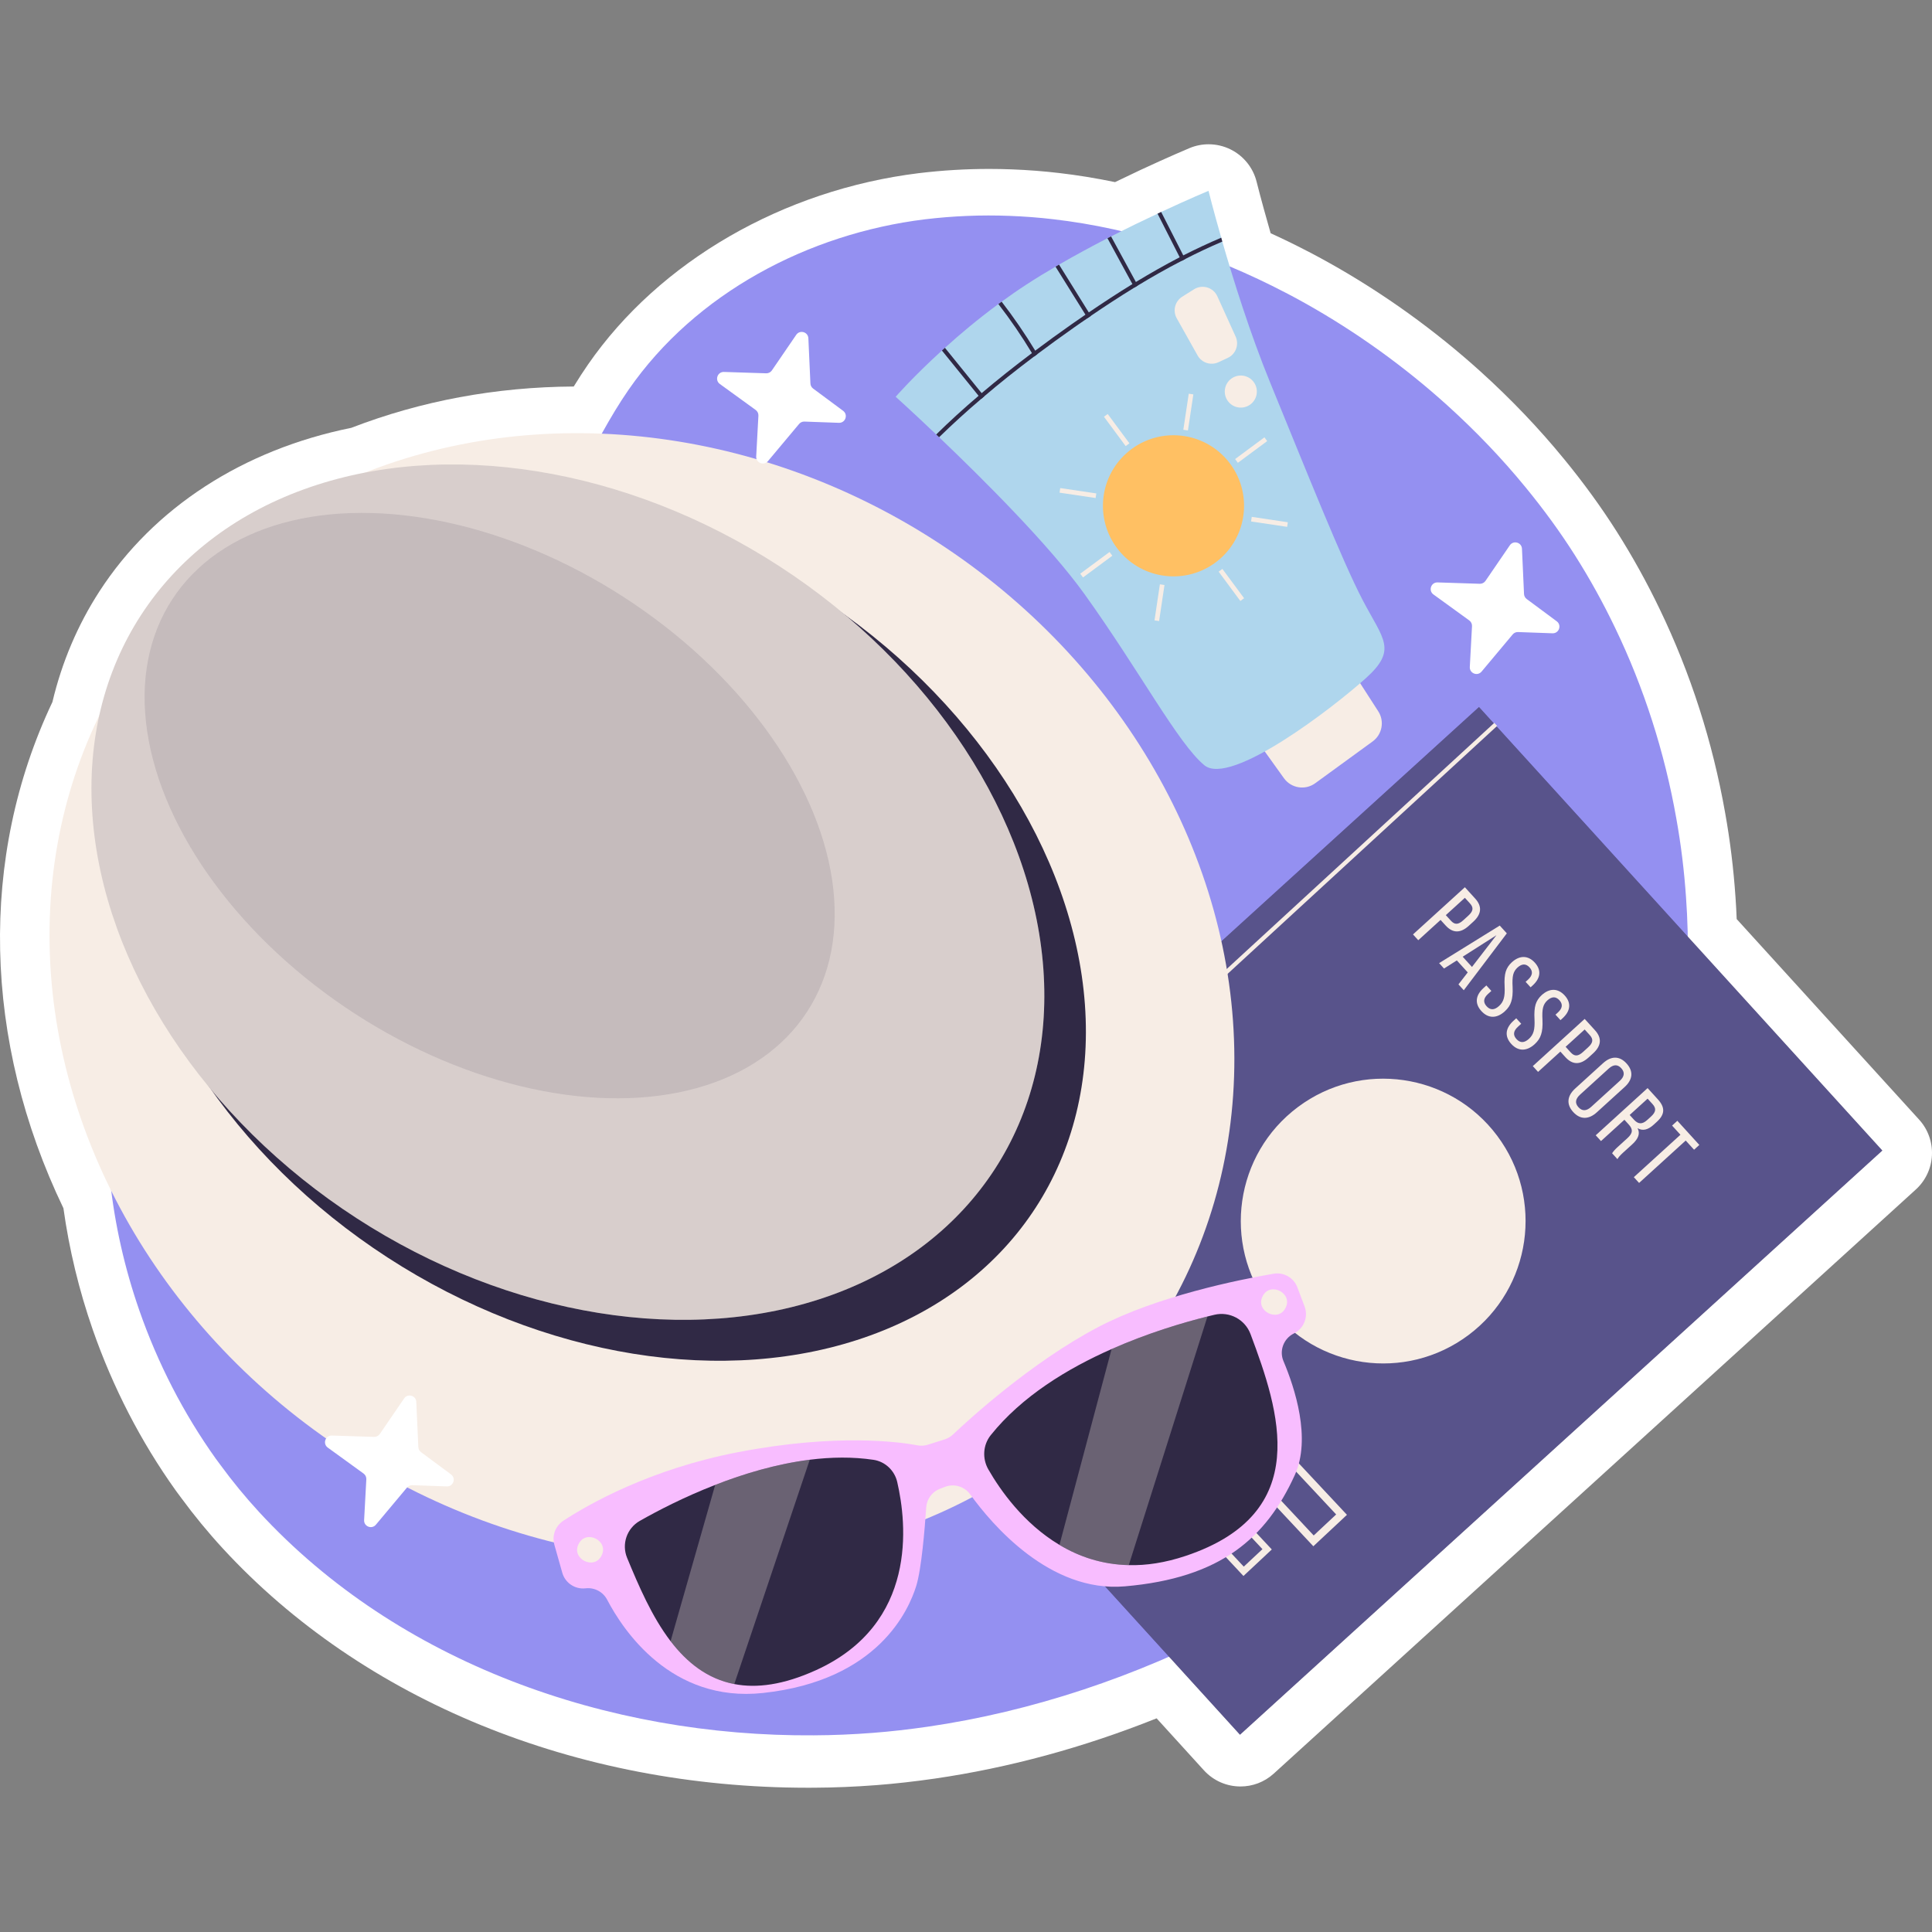 <?xml version="1.0" encoding="iso-8859-1"?>
<!-- Generator: Adobe Illustrator 26.5.1, SVG Export Plug-In . SVG Version: 6.00 Build 0)  -->
<svg xmlns="http://www.w3.org/2000/svg" xmlns:xlink="http://www.w3.org/1999/xlink" version="1.1" id="Capa_1" x="0px" y="0px" viewBox="0 0 512 512" style="enable-background:new 0 0 512 512;" xml:space="preserve">
<rect x="0" y="0" width="512" height="512" fill="#808080" stroke="none"/>
<g>
	<path style="fill:#FFFFFF;" d="M214.027,473.767c-61.365,0-117.849-23.109-154.971-63.401c-3.903-4.239-7.62-8.758-11.051-13.434   c-0.327-0.424-0.639-0.851-0.949-1.276c0,0-0.446-0.608-0.493-0.674c-9.246-12.954-16.643-27.289-21.984-42.607   c-3.642-10.46-6.252-21.275-7.768-32.181c-21.347-44.385-22.413-93.07-2.918-134.16c2.513-10.58,6.709-20.448,12.48-29.353   c14.36-22.15,38.021-37.494,66.722-43.302c18.526-7.149,38.346-10.831,58.952-10.95c1.29-2.108,2.544-4.037,3.809-5.865   c18.918-27.313,51.698-46.258,87.689-50.682c6.197-0.743,12.432-1.116,18.572-1.116c1.981,0,3.964,0.038,5.946,0.115   c4.3,0.162,8.559,0.49,12.644,0.973c4.737,0.546,9.701,1.354,14.79,2.406c1.858-0.906,3.714-1.791,5.551-2.649   c0.41-0.206,0.816-0.396,1.225-0.583c7.53-3.507,12.757-5.693,12.976-5.785c1.617-0.675,3.333-1.011,5.047-1.011   c2.025,0,4.044,0.469,5.894,1.4c3.416,1.718,5.912,4.845,6.831,8.556c0.012,0.047,1.202,4.832,3.247,11.958   c0,0,0.406,1.452,0.466,1.659c3.248,1.482,6.479,3.057,9.663,4.711c0.152,0.073,0.304,0.148,0.453,0.226   c14.534,7.593,28.336,16.937,41.024,27.771l0.252,0.218c1.405,1.216,2.789,2.416,4.154,3.655   c8.122,7.34,15.596,15.166,22.194,23.24c5.168,6.297,9.878,12.779,13.98,19.247c4.166,6.57,7.996,13.483,11.385,20.551   c8.183,16.981,14.022,35.156,17.344,53.997c1.302,7.247,2.226,14.765,2.739,22.305c0.133,1.849,0.24,3.787,0.321,5.84   l48.348,53.144c2.339,2.573,3.562,5.967,3.397,9.44c-0.164,3.473-1.7,6.737-4.272,9.078L337.561,470.022   c-2.512,2.285-5.669,3.411-8.816,3.411c-3.564,0-7.114-1.444-9.7-4.286l-12.53-13.773c-19.421,7.753-39.154,13.116-58.782,15.969   c-5.371,0.776-10.575,1.359-15.48,1.734c-5.638,0.431-11.18,0.661-16.473,0.683L214.027,473.767z"/>
	<g>
		<g>
			<g>
				<path style="fill:#9490F1;" d="M446.089,273.357c-0.643,5.577-1.534,11.071-2.737,16.482      c-4.25,19.674-11.983,38.229-22.411,55.333c-7.173,11.755-15.59,22.826-25.044,33.108      c-38.934,42.396-95.013,71.317-150.076,79.319c-4.872,0.705-9.744,1.265-14.595,1.638c-5.162,0.394-10.345,0.622-15.528,0.643      c-54.628,0.415-110.147-19.135-147.029-59.168c-3.628-3.939-7.049-8.106-10.221-12.439c-0.435-0.56-0.829-1.12-1.244-1.679      c-8.583-12.024-15.404-25.334-20.276-39.307c-7.754-22.266-10.49-46.19-7.277-69.161c0.746-5.328,1.804-10.594,3.213-15.797      c2.529-9.392,6.137-18.513,10.905-27.159c11.257-20.379,28.091-37.358,47.248-50.585c16.419-11.34,34.933-20.337,47.849-35.534      c11.548-13.641,17.56-31.098,27.739-45.796c17.705-25.562,47.641-41.339,78.511-45.133c7.443-0.892,14.927-1.203,22.411-0.912      c3.856,0.145,7.754,0.435,11.61,0.892c21.229,2.446,42.189,9.35,61.594,19.488h0.021c13.807,7.215,26.806,16.067,38.582,26.122      c1.389,1.202,2.757,2.384,4.105,3.607c7.546,6.821,14.553,14.118,20.856,21.83c4.747,5.784,9.142,11.796,13.061,17.974      c3.918,6.178,7.463,12.584,10.635,19.197c7.712,16.005,13.164,33.088,16.254,50.606c1.244,6.924,2.094,13.911,2.571,20.918      C447.665,249.661,447.416,261.582,446.089,273.357z"/>
			</g>
			<g>
				<g>
					<g>
						<g>
							<g>
								
									<rect x="280.945" y="208.405" transform="matrix(0.673 0.74 -0.74 0.673 357.091 -160.775)" style="fill:#302945;" width="158.816" height="230.029"/>
							</g>
						</g>
					</g>
					<g style="opacity:0.41;">
						<g>
							<g>
								
									<rect x="280.945" y="208.405" transform="matrix(0.673 0.74 -0.74 0.673 357.091 -160.775)" style="fill:#9490F1;" width="158.816" height="230.029"/>
							</g>
						</g>
					</g>
					<g>
						<path style="fill:#F7EDE5;" d="M389.161,353.81c-16.687,12.483-40.335,9.075-52.818-7.612        c-12.483-16.687-9.075-40.335,7.612-52.818c16.687-12.483,40.335-9.075,52.818,7.612        C409.256,317.679,405.848,341.326,389.161,353.81z"/>
					</g>
					<g>
						<g>
							<g>
								<path style="fill:#F7EDE5;" d="M348.048,409.774l-70.364-75.223l8.908-8.331l70.365,75.222L348.048,409.774z           M280.544,334.648l67.6,72.266l5.952-5.569l-67.601-72.264L280.544,334.648z"/>
							</g>
						</g>
						<g>
							<g>
								<path style="fill:#F7EDE5;" d="M329.529,417.651l-62.891-67.232l7.514-7.03l62.89,67.233L329.529,417.651z M269.116,350.501          l60.495,64.672l4.952-4.632l-60.493-64.673L269.116,350.501z"/>
							</g>
						</g>
					</g>
					<g>
						<g>
							<g>
								<path style="fill:#F7EDE5;" d="M374.458,247.632l13.748-12.504l2.733,3.003c1.876,2.062,1.704,4.123-0.516,6.142          l-1.178,1.071c-2.219,2.019-4.267,1.979-6.142-0.083l-1.34-1.472l-5.91,5.378L374.458,247.632z M383.158,242.519          l1.339,1.473c1.003,1.101,1.94,1.106,3.277-0.109l1.354-1.233c1.335-1.214,1.419-2.151,0.416-3.249l-1.339-1.473          L383.158,242.519z"/>
							</g>
						</g>
						<g>
							<g>
								<path style="fill:#F7EDE5;" d="M386.505,260.874l2.462-3.174l-2.894-3.181l-3.391,2.152l-1.304-1.433l16.07-9.952          l1.875,2.062l-11.407,15.076L386.505,260.874z M387.623,253.541l2.465,2.711l6.487-8.414L387.623,253.541z"/>
							</g>
						</g>
						<g>
							<g>
								<path style="fill:#F7EDE5;" d="M393.901,261.151l1.323,1.455l-0.884,0.803c-1.217,1.108-1.344,2.193-0.379,3.255          c0.982,1.079,2.073,1.054,3.311-0.071c0.627-0.571,1.036-1.229,1.242-1.988c0.221-0.743,0.29-1.81,0.226-3.222          c-0.094-1.641,0.007-2.95,0.297-3.896c0.289-0.946,0.835-1.766,1.62-2.479c2.062-1.878,4.298-1.865,6.084,0.098          c1.786,1.965,1.553,4.114-0.566,6.043l-0.549,0.501l-1.322-1.453l0.647-0.588c1.217-1.11,1.343-2.193,0.396-3.235          c-0.947-1.039-2.017-1.033-3.215,0.056c-0.569,0.518-0.937,1.139-1.122,1.882c-0.186,0.743-0.237,1.832-0.154,3.263          c0.07,1.656-0.047,2.949-0.372,3.889c-0.288,0.947-0.854,1.784-1.699,2.554c-2.141,1.947-4.394,1.916-6.199-0.067          c-1.805-1.985-1.589-4.156,0.552-6.102L393.901,261.151z"/>
							</g>
						</g>
						<g>
							<g>
								<path style="fill:#F7EDE5;" d="M401.82,269.857l1.321,1.453l-0.883,0.804c-1.218,1.107-1.343,2.193-0.378,3.252          c0.981,1.08,2.072,1.056,3.31-0.068c0.629-0.572,1.037-1.229,1.242-1.991c0.222-0.741,0.29-1.81,0.226-3.222          c-0.094-1.639,0.007-2.95,0.297-3.896c0.289-0.945,0.836-1.764,1.62-2.479c2.063-1.876,4.299-1.863,6.085,0.1          c1.786,1.963,1.553,4.114-0.566,6.043l-0.55,0.499l-1.322-1.453l0.646-0.588c1.218-1.108,1.344-2.193,0.396-3.233          c-0.946-1.042-2.017-1.036-3.214,0.054c-0.57,0.518-0.937,1.14-1.122,1.884c-0.186,0.742-0.237,1.83-0.155,3.261          c0.072,1.658-0.046,2.949-0.371,3.891c-0.289,0.946-0.855,1.783-1.7,2.552c-2.141,1.946-4.395,1.916-6.199-0.067          c-1.804-1.982-1.588-4.154,0.552-6.102L401.82,269.857z"/>
							</g>
						</g>
						<g>
							<g>
								<path style="fill:#F7EDE5;" d="M406.206,282.53l13.747-12.506l2.734,3.005c1.875,2.062,1.703,4.12-0.517,6.139l-1.178,1.073          c-2.219,2.019-4.266,1.979-6.142-0.083l-1.34-1.472l-5.911,5.377L406.206,282.53z M414.905,277.415l1.34,1.473          c1.001,1.101,1.94,1.108,3.276-0.109l1.354-1.233c1.335-1.214,1.419-2.149,0.418-3.25l-1.34-1.472L414.905,277.415z"/>
							</g>
						</g>
						<g>
							<g>
								<path style="fill:#F7EDE5;" d="M417.451,288.459l7.365-6.699c2.178-1.983,4.395-1.954,6.235,0.068          c1.859,2.044,1.679,4.252-0.499,6.236l-7.365,6.699c-2.18,1.984-4.417,1.973-6.275-0.071          C415.071,292.67,415.27,290.443,417.451,288.459z M421.694,293.32l7.56-6.878c1.257-1.144,1.385-2.265,0.402-3.346          c-0.982-1.079-2.093-1.038-3.35,0.106l-7.56,6.878c-1.277,1.162-1.422,2.264-0.44,3.343          C419.288,294.503,420.417,294.483,421.694,293.32z"/>
							</g>
						</g>
						<g>
							<g>
								<path style="fill:#F7EDE5;" d="M422.884,300.862l13.747-12.507l2.734,3.003c1.983,2.181,1.841,3.998-0.299,5.946          l-0.846,0.768c-1.51,1.376-2.916,1.684-4.215,0.928l-0.02,0.017c0.707,1.331,0.228,2.736-1.402,4.221l-2.456,2.231          c-0.745,0.68-1.24,1.24-1.489,1.717l-1.412-1.552c0.285-0.476,0.783-1.035,1.508-1.695l2.535-2.304          c1.473-1.341,1.539-2.334,0.341-3.65l-1.125-1.238l-6.207,5.648L422.884,300.862z M431.878,295.481l1.124,1.236          c1.126,1.237,2.194,1.308,3.53,0.091l0.982-0.892c1.335-1.216,1.474-2.168,0.42-3.326l-1.304-1.433L431.878,295.481z"/>
							</g>
						</g>
						<g>
							<g>
								<path style="fill:#F7EDE5;" d="M432.981,311.962l12.353-11.238l-2.215-2.434l1.395-1.271l5.824,6.401l-1.394,1.271          l-2.215-2.436l-12.354,11.238L432.981,311.962z"/>
							</g>
						</g>
					</g>
					<g>
						
							<rect x="197.13" y="269.334" transform="matrix(0.736 -0.677 0.677 0.736 -100.372 282.2)" style="fill:#F7EDE5;" width="229.553" height="1.107"/>
					</g>
				</g>
				<g>
					<g>
						
							<ellipse transform="matrix(0.544 -0.839 0.839 0.544 -144.14 263.273)" style="fill:#F7EDE5;" cx="170.143" cy="264.246" rx="143.786" ry="162.25"/>
					</g>
					<g>
						
							<ellipse transform="matrix(0.544 -0.839 0.839 0.544 -133.23 245.896)" style="fill:#302945;" cx="159.61" cy="245.52" rx="104.539" ry="136.925"/>
					</g>
					<g>
						<g>
							
								<ellipse transform="matrix(0.544 -0.839 0.839 0.544 -129.727 234.109)" style="fill:#F7EDE5;" cx="150.518" cy="236.404" rx="102.971" ry="134.871"/>
						</g>
						<g style="opacity:0.16;">
							
								<ellipse transform="matrix(0.544 -0.839 0.839 0.544 -129.727 234.109)" style="fill:#302945;" cx="150.518" cy="236.404" rx="102.971" ry="134.871"/>
						</g>
						<g style="opacity:0.12;">
							
								<ellipse transform="matrix(0.544 -0.839 0.839 0.544 -119.941 206.251)" style="fill:#302945;" cx="129.781" cy="213.471" rx="65.701" ry="100.315"/>
						</g>
					</g>
				</g>
				<g>
					<g>
						<path style="fill:#F8BDFF;" d="M146.909,409.367l2.1,7.425c0.755,2.669,3.314,4.412,6.075,4.139l0.188-0.019        c2.321-0.23,4.546,0.958,5.627,3.025c4.213,8.056,16.946,27.342,41.279,24.724c30.645-3.297,38.682-22.121,40.627-28.349        c1.4-4.482,2.273-15.185,2.652-20.836c0.15-2.233,1.584-4.156,3.675-4.952l1.307-0.497c2.431-0.925,5.167-0.094,6.688,2.017        c5.733,7.952,21.086,26.065,40.959,24.354c25.389-2.186,37.436-12.786,45.038-29.472c4.419-9.7,0.005-23.126-2.994-30.222        c-1.175-2.781,0.057-5.99,2.766-7.322l0,0c2.646-1.301,3.872-4.399,2.831-7.158l-1.903-5.047        c-0.968-2.567-3.609-4.09-6.313-3.626c-9.36,1.608-30.858,5.955-46.424,14.111c-17.783,9.318-34.498,24.668-38.535,28.495        c-0.624,0.592-1.37,1.027-2.189,1.288l-4.433,1.41c-0.903,0.287-1.847,0.348-2.778,0.173        c-4.671-0.881-21.342-3.227-47.533,1.807c-23.269,4.472-39.546,13.745-46.314,18.167        C147.2,404.378,146.224,406.947,146.909,409.367z"/>
					</g>
					<g>
						<g>
							<path style="fill:#302945;" d="M216.237,442.618c-8.618,3.915-15.733,4.83-21.642,3.677         c-7.124-1.366-12.548-5.715-16.883-11.368c-4.972-6.499-8.481-14.72-11.518-22.065c-1.513-3.655-0.077-7.845,3.348-9.807         c4.645-2.634,11.684-6.308,19.99-9.536c7.576-2.971,16.245-5.559,25.065-6.675c5.642-0.705,11.37-0.803,16.894,0.024         c3.092,0.459,5.588,2.842,6.283,5.877C240.322,403.728,243.259,430.35,216.237,442.618z"/>
						</g>
						<g>
							<path style="fill:#302945;" d="M314.226,412.325c-5.468,1.835-10.485,2.571-15.086,2.45         c-7.133-0.156-13.249-2.277-18.373-5.363c-9.542-5.69-15.726-14.567-18.85-20.007c-1.641-2.876-1.43-6.476,0.631-9.06         c8.22-10.29,20.359-17.683,32.031-22.827c9.622-4.263,18.924-7.012,25.413-8.637c0.635-0.164,1.259-0.305,1.824-0.447         c4.029-0.957,8.142,1.229,9.596,5.138C339.015,373.874,348.17,400.974,314.226,412.325z"/>
						</g>
						<g>
							<path style="fill:#F7EDE5;" d="M159.4,412.273c-1.971,3.95-8.129,0.764-6.043-3.127         C155.328,405.197,161.487,408.383,159.4,412.273z"/>
						</g>
						<g>
							<path style="fill:#F7EDE5;" d="M340.671,346.621c-1.971,3.95-8.129,0.764-6.043-3.127         C336.599,339.544,342.757,342.73,340.671,346.621z"/>
						</g>
					</g>
					<g style="opacity:0.29;">
						<path style="fill:#F7EDE5;" d="M194.595,446.295c-7.124-1.366-12.548-5.715-16.883-11.368l11.82-41.408        c7.576-2.971,16.245-5.559,25.065-6.675L194.595,446.295z"/>
					</g>
					<g style="opacity:0.29;">
						<path style="fill:#F7EDE5;" d="M299.14,414.775c-7.133-0.156-13.249-2.277-18.373-5.363l13.812-51.894        c9.622-4.263,18.924-7.012,25.413-8.637L299.14,414.775z"/>
					</g>
				</g>
				<g>
					<g>
						<g>
							<path style="fill:#F7EDE5;" d="M332.826,195.871l7.433,10.364c1.912,2.666,5.63,3.265,8.283,1.334l15.223-11.082         c2.534-1.845,3.188-5.346,1.49-7.981l-7.128-11.063L332.826,195.871z"/>
						</g>
						<g>
							<path style="fill:#AFD6ED;" d="M320.269,50.57c0,0,1.222,4.937,3.371,12.421c0.092,0.34,0.184,0.681,0.285,1.033         c2.917,10.129,7.391,24.45,12.717,37.448c9.542,23.301,19.019,47.113,24.488,57.572c5.469,10.459,9.258,13.106,0.818,20.703         c-8.42,7.6-35.816,28.786-42.776,23.054c-6.952-5.721-17.122-24.953-31.786-45.386         c-9.285-12.926-26.865-30.437-38.513-41.543c-0.258-0.253-0.508-0.494-0.769-0.727c-6.333-6.037-10.742-10.001-10.742-10.001         s4.606-5.292,12.257-12.252c0.261-0.247,0.52-0.473,0.801-0.717c3.991-3.629,8.794-7.646,14.16-11.601         c0.287-0.212,0.573-0.425,0.869-0.625c2.096-1.534,4.295-3.073,6.565-4.54c2.465-1.612,5.058-3.194,7.717-4.736         c0.304-0.189,0.616-0.368,0.928-0.545c4.246-2.468,8.628-4.824,12.829-6.993c0.321-0.167,0.63-0.324,0.959-0.479         c4.399-2.262,8.622-4.305,12.318-6.029c0.321-0.167,0.638-0.313,0.956-0.459C315.154,52.704,320.269,50.57,320.269,50.57z"/>
						</g>
						<g>
							<g>
								<g>
									<path style="fill:#302945;" d="M323.639,62.991c0.092,0.34,0.184,0.681,0.285,1.033c-3.377,1.435-6.661,2.995-9.854,4.631           c-0.329,0.155-0.638,0.313-0.951,0.491c-4.035,2.081-7.905,4.289-11.596,6.524c-0.301,0.169-0.604,0.359-0.908,0.548           c-4.066,2.495-7.913,5.023-11.513,7.475c-0.295,0.201-0.591,0.402-0.877,0.614c-1.235,0.826-2.423,1.669-3.595,2.484           c-3.398,2.391-6.635,4.734-9.727,7.058c-0.307,0.209-0.585,0.433-0.872,0.645c-4.724,3.55-9.113,7.048-13.194,10.53           c-0.278,0.224-0.548,0.459-0.818,0.694c-3.975,3.386-7.672,6.763-11.148,10.152c-0.258-0.253-0.508-0.494-0.769-0.727           c3.493-3.438,7.225-6.84,11.234-10.252c0.261-0.247,0.54-0.471,0.809-0.706c4.135-3.505,8.559-7.028,13.328-10.613           c0.287-0.212,0.565-0.436,0.872-0.645c3.08-2.315,6.294-4.642,9.669-7.016c1.184-0.823,2.391-1.664,3.641-2.518           l0.886-0.602c3.612-2.461,7.47-4.997,11.559-7.509c0.304-0.189,0.616-0.367,0.92-0.556           c3.702-2.243,7.572-4.451,11.61-6.553c0.318-0.146,0.639-0.313,0.951-0.491C316.849,66.029,320.207,64.448,323.639,62.991z           "/>
								</g>
							</g>
							<g>
								<g>
									<path style="fill:#302945;" d="M260.837,105.024c-0.278,0.224-0.548,0.459-0.818,0.694l-0.683-0.826l-9.719-12.001           c0.261-0.247,0.52-0.473,0.801-0.717l9.727,12.013L260.837,105.024z"/>
								</g>
							</g>
							<g>
								<g>
									<path style="fill:#302945;" d="M274.346,92.929c0.189,0.304,0.367,0.616,0.556,0.92c-0.307,0.209-0.585,0.433-0.872,0.645           c-0.178-0.312-0.356-0.625-0.557-0.92c-2.707-4.495-5.679-8.847-8.896-13.001c0.287-0.212,0.573-0.425,0.869-0.625           C268.652,84.11,271.628,88.442,274.346,92.929z"/>
								</g>
							</g>
							<g>
								<g>
									<path style="fill:#302945;" d="M280.657,70.126l7.885,12.667l0.56,0.9c-0.295,0.201-0.591,0.402-0.877,0.614l-0.568-0.911           l-7.927-12.724C280.033,70.482,280.345,70.304,280.657,70.126z"/>
								</g>
							</g>
							<g>
								<g>
									<path style="fill:#302945;" d="M294.445,62.654l6.576,12.073l0.502,0.942c-0.301,0.169-0.604,0.359-0.908,0.548           l-0.514-0.934l-6.615-12.15C293.807,62.967,294.116,62.809,294.445,62.654z"/>
								</g>
							</g>
							<g>
								<g>
									<path style="fill:#302945;" d="M307.719,56.166l5.863,11.518l0.488,0.971c-0.329,0.155-0.638,0.313-0.951,0.491           l-0.488-0.971l-5.868-11.549C307.084,56.459,307.402,56.313,307.719,56.166z"/>
								</g>
							</g>
						</g>
						<g>
							<g>
								
									<ellipse transform="matrix(0.75 -0.661 0.661 0.75 -11.051 239.074)" style="fill:#FFC063;" cx="311.134" cy="134.174" rx="18.706" ry="18.706"/>
							</g>
							<g>
								<g>
									<g>
										
											<rect x="295.239" y="109.108" transform="matrix(0.804 -0.595 0.595 0.804 -9.729 198.389)" style="fill:#F7EDE5;" width="1.234" height="9.667"/>
									</g>
									<g>
										
											<rect x="325.622" y="150.153" transform="matrix(0.804 -0.595 0.595 0.804 -28.188 224.519)" style="fill:#F7EDE5;" width="1.234" height="9.667"/>
									</g>
								</g>
								<g>
									<g>
										
											<rect x="309.984" y="108.594" transform="matrix(0.149 -0.989 0.989 0.149 160.006 404.288)" style="fill:#F7EDE5;" width="9.666" height="1.234"/>
									</g>
									<g>
										<polygon style="fill:#F7EDE5;" points="307.175,164.589 305.954,164.406 307.382,154.846 308.602,155.03           "/>
									</g>
								</g>
								<g>
									<g>
										<polygon style="fill:#F7EDE5;" points="328.051,122.646 327.318,121.652 335.087,115.9 335.821,116.895           "/>
									</g>
									<g>
										<polygon style="fill:#F7EDE5;" points="287.008,153.028 286.274,152.034 294.043,146.283 294.777,147.277           "/>
									</g>
								</g>
								<g>
									<g>
										
											<rect x="335.684" y="133.401" transform="matrix(0.148 -0.989 0.989 0.148 149.93 450.441)" style="fill:#F7EDE5;" width="1.234" height="9.667"/>
									</g>
									<g>
										
											<rect x="285.177" y="125.862" transform="matrix(0.147 -0.989 0.989 0.147 114.393 394.099)" style="fill:#F7EDE5;" width="1.234" height="9.667"/>
									</g>
								</g>
							</g>
						</g>
					</g>
					<g>
						<g>
							<path style="fill:#F7EDE5;" d="M313.305,78.626l3.129-1.964c2.196-1.378,5.103-0.504,6.175,1.857l4.848,10.68         c0.971,2.139,0.037,4.661-2.093,5.652l-2.448,1.139c-2.03,0.944-4.445,0.166-5.54-1.787l-5.529-9.854         C310.73,82.356,311.372,79.839,313.305,78.626z"/>
						</g>
						<g>
							<path style="fill:#F7EDE5;" d="M332.245,101.242c1.397,1.887,0.999,4.549-0.888,5.946c-1.887,1.397-4.549,1-5.946-0.888         c-1.397-1.887-1-4.549,0.887-5.946C328.186,98.958,330.848,99.355,332.245,101.242z"/>
						</g>
					</g>
				</g>
			</g>
		</g>
		<g>
			<path style="fill:#FFFFFF;" d="M404.594,158.749l7.951,5.898c1.392,1.033,0.617,3.244-1.115,3.182l-9.135-0.329     c-0.544-0.02-1.067,0.213-1.417,0.631l-8.248,9.849c-1.089,1.301-3.207,0.466-3.116-1.228l0.584-10.807     c0.033-0.599-0.241-1.173-0.726-1.524l-9.492-6.881c-1.409-1.022-0.646-3.25,1.093-3.193l11.186,0.361     c0.603,0.02,1.174-0.27,1.514-0.768l6.447-9.428c0.957-1.399,3.144-0.777,3.22,0.917l0.543,11.984     C403.906,157.941,404.167,158.433,404.594,158.749z"/>
		</g>
		<g>
			<path style="fill:#FFFFFF;" d="M215.482,102.971l7.951,5.898c1.392,1.033,0.617,3.244-1.115,3.182l-9.135-0.329     c-0.544-0.02-1.067,0.213-1.417,0.631l-8.248,9.849c-1.089,1.301-3.207,0.466-3.116-1.228l0.584-10.807     c0.033-0.599-0.241-1.173-0.726-1.525l-9.492-6.881c-1.409-1.021-0.646-3.25,1.093-3.193l11.186,0.361     c0.603,0.019,1.174-0.27,1.514-0.768l6.447-9.428c0.957-1.399,3.144-0.777,3.22,0.916l0.543,11.984     C214.794,102.164,215.056,102.655,215.482,102.971z"/>
		</g>
		<g>
			<path style="fill:#FFFFFF;" d="M111.575,384.835l7.951,5.898c1.392,1.033,0.617,3.244-1.115,3.182l-9.135-0.329     c-0.545-0.02-1.067,0.213-1.417,0.631l-8.248,9.849c-1.089,1.301-3.207,0.466-3.116-1.228l0.584-10.807     c0.033-0.599-0.241-1.173-0.726-1.524l-9.492-6.881c-1.409-1.022-0.646-3.25,1.093-3.194l11.186,0.361     c0.603,0.019,1.174-0.27,1.514-0.768l6.447-9.428c0.957-1.399,3.144-0.777,3.22,0.917l0.543,11.984     C110.887,384.027,111.149,384.518,111.575,384.835z"/>
		</g>
	</g>
</g>
<g>
</g>
<g>
</g>
<g>
</g>
<g>
</g>
<g>
</g>
<g>
</g>
<g>
</g>
<g>
</g>
<g>
</g>
<g>
</g>
<g>
</g>
<g>
</g>
<g>
</g>
<g>
</g>
<g>
</g>
</svg>
